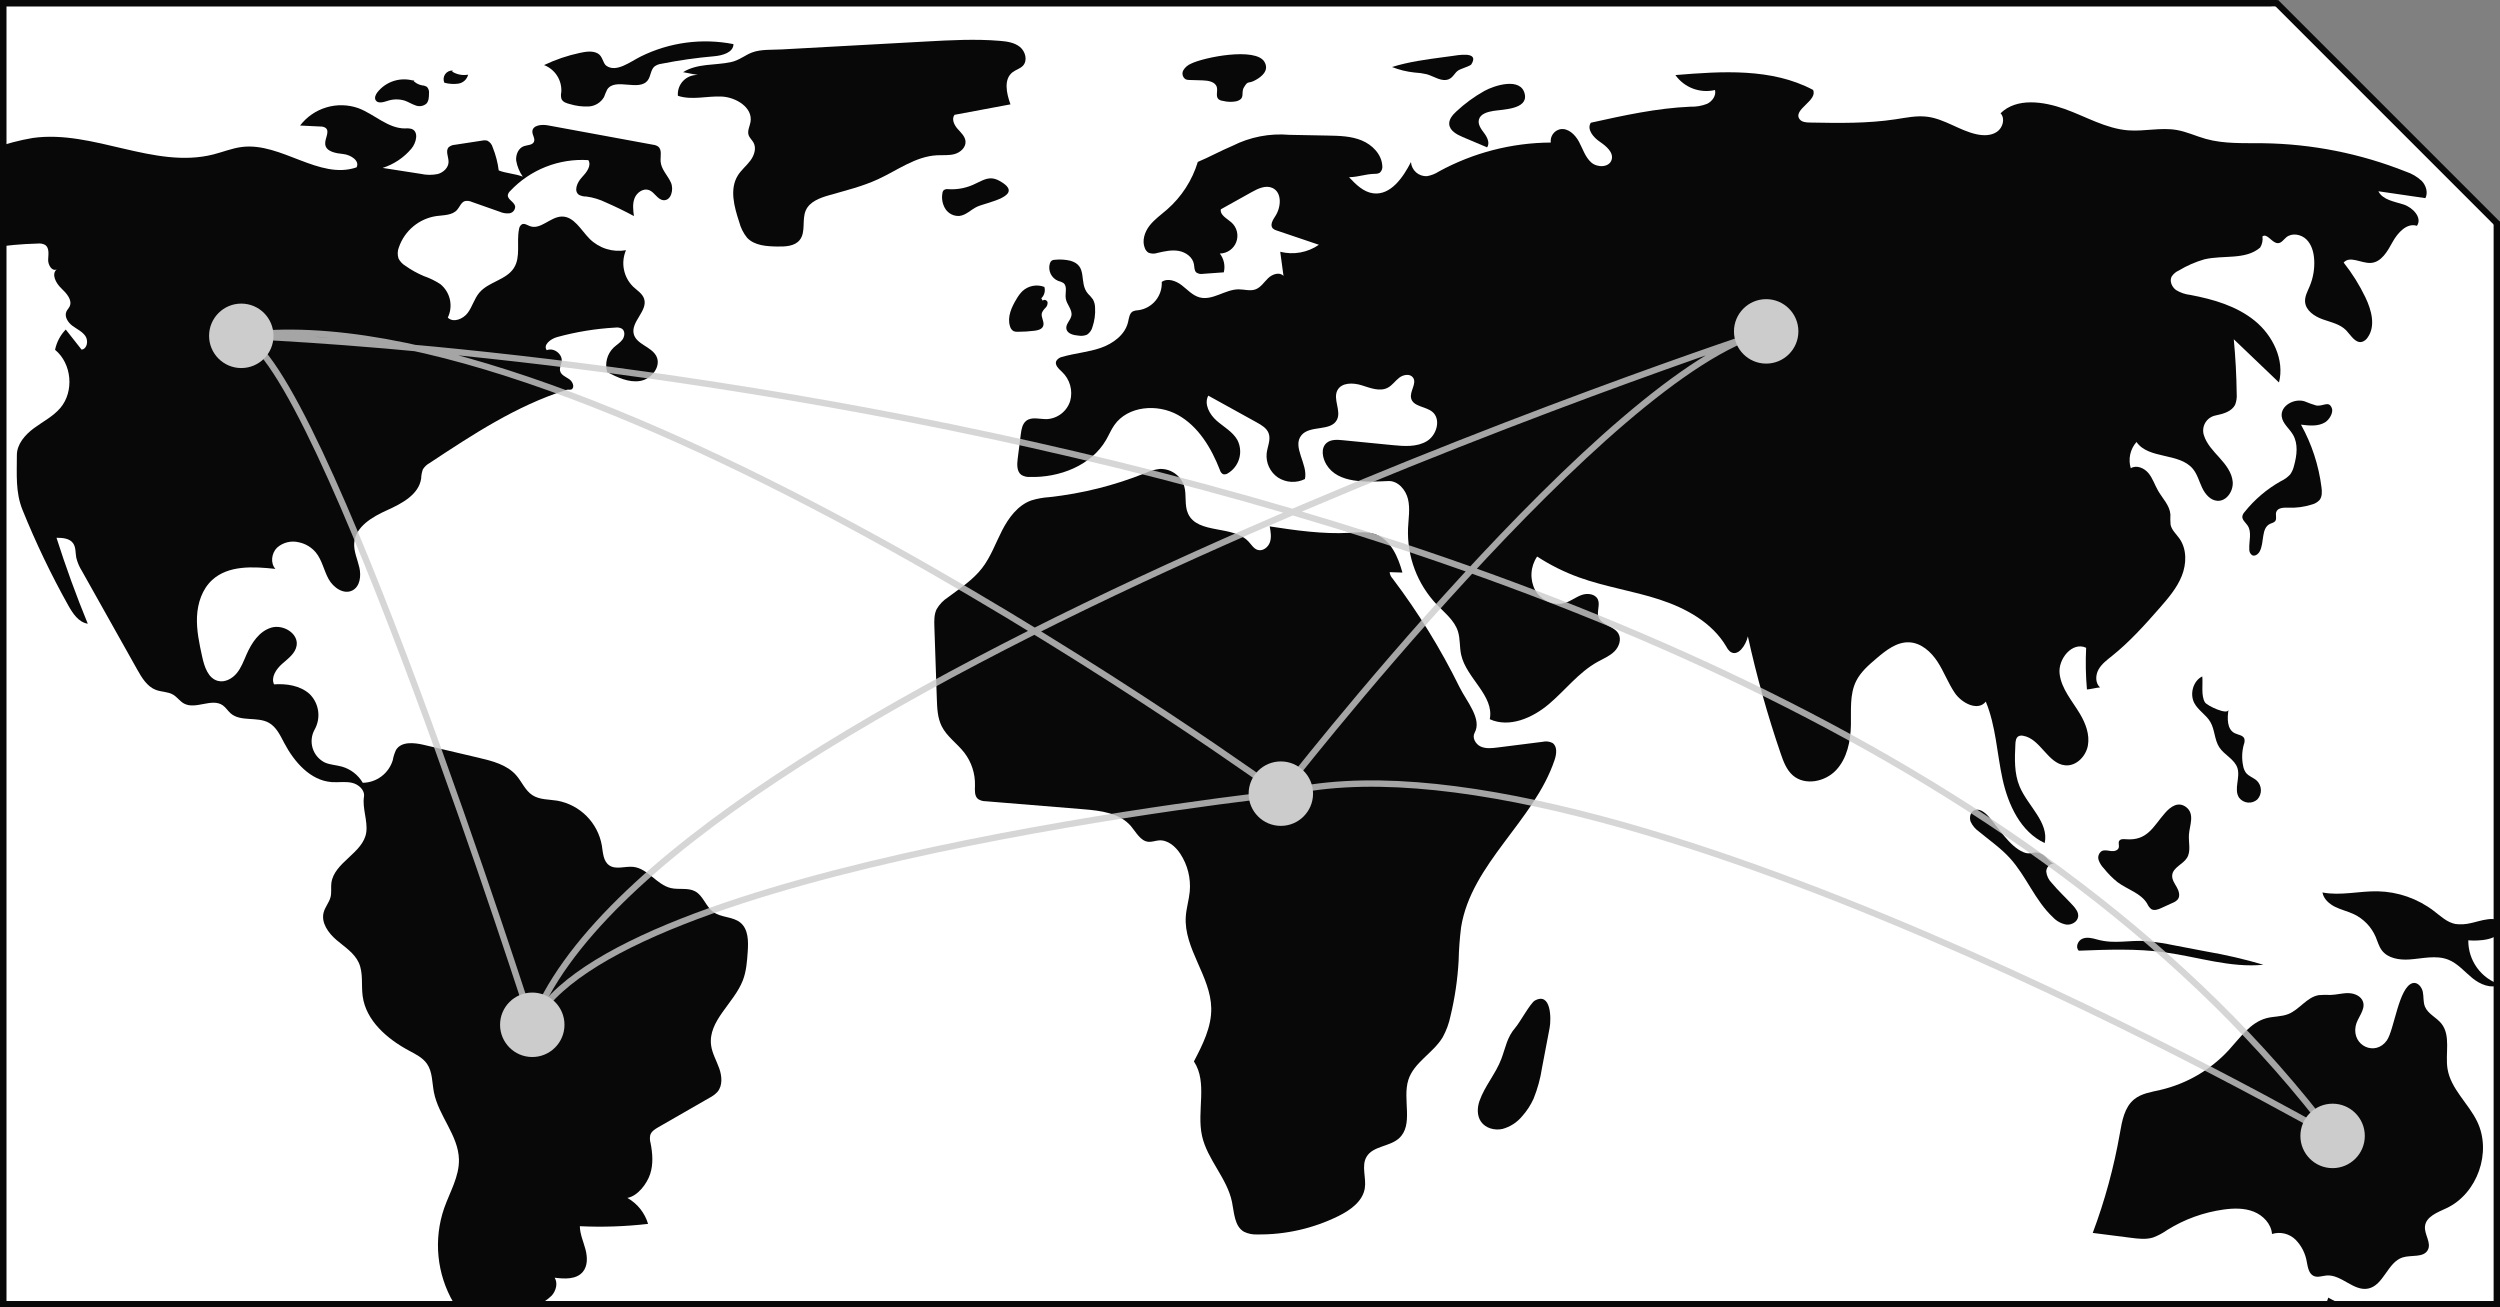 <svg width="784" height="410" viewBox="0 0 784 410" fill="none" xmlns="http://www.w3.org/2000/svg">
<rect x="0" y="0" width="784" height="410" fill="#808080" stroke="none"/>
<g clip-path="url(#clip0_375_753)">
<rect x="2" y="2" width="712" height="406" fill="white"/>
<rect x="709" y="71" width="74" height="337" fill="white"/>
<rect x="661" y="53.326" width="74" height="99.047" transform="rotate(-45 661 53.326)" fill="white"/>
<path d="M156.399 53.443C156.084 50.949 155.446 48.507 154.502 46.177C154.382 45.737 154.171 45.326 153.883 44.971C153.596 44.617 153.237 44.326 152.831 44.118C152.288 43.977 151.719 43.97 151.173 44.099L142.66 45.403C141.947 45.435 141.265 45.7 140.717 46.158C139.609 47.325 140.7 49.203 140.667 50.813C140.628 52.623 139.021 54.092 137.278 54.578C135.499 54.938 133.664 54.915 131.894 54.511L119.99 52.66C123.496 51.541 126.616 49.457 128.995 46.648C130.562 44.791 131.395 41.324 129.131 40.445C128.459 40.26 127.757 40.204 127.064 40.279C121.67 40.321 117.426 35.815 112.377 33.918C109.146 32.782 105.638 32.697 102.356 33.676C99.073 34.655 96.184 36.648 94.102 39.369L100.443 39.675C101.04 39.642 101.631 39.8 102.132 40.125C103.522 41.268 101.794 43.462 101.99 45.251C102.244 47.575 105.329 48.072 107.654 48.307C109.979 48.542 112.928 50.432 111.81 52.485C100.124 56.512 88.233 44.612 75.96 46.077C72.854 46.448 69.921 47.669 66.888 48.436C48.363 53.126 29.211 40.613 10.286 43.263C6.079 43.981 1.944 45.072 -2.07 46.524C-4.646 47.37 -7.332 48.284 -9.204 50.247C-11.075 52.209 -11.787 55.565 -10.014 57.617C-14.901 58.02 -19.82 57.552 -24.544 56.235C-23.267 56.946 -22.204 57.987 -21.468 59.25C-20.731 60.513 -20.348 61.951 -20.359 63.413C-27.989 64.658 -35.417 66.924 -42.443 70.151C-41.131 72.332 -39.6 74.374 -37.872 76.243L-47.531 82.452C-44.268 83.275 -42.581 87.727 -44.478 90.507C-41.095 89.001 -38.998 85.105 -35.379 84.315C-33.009 83.798 -30.597 84.768 -28.348 85.679C-26.099 86.591 -23.627 87.475 -21.299 86.79C-18.971 86.106 -17.254 83.086 -18.734 81.162C-8.783 78.257 1.5 76.65 11.862 76.379C12.661 76.279 13.472 76.433 14.179 76.819C15.528 77.755 15.173 79.778 15.1 81.419C15.028 83.06 16.306 85.216 17.772 84.477C16.047 85.973 17.521 88.79 19.176 90.363C20.831 91.937 22.825 94.108 21.812 96.154C21.547 96.688 21.099 97.116 20.845 97.655C20.094 99.246 21.286 101.101 22.692 102.157C24.098 103.214 25.82 103.952 26.797 105.415C27.774 106.878 27.331 109.439 25.584 109.644L20.619 103.337C18.923 105.097 17.761 107.301 17.266 109.696C22.53 114.001 23.322 122.766 18.915 127.946C16.663 130.594 13.46 132.202 10.664 134.267C7.869 136.332 5.282 139.273 5.289 142.75C5.301 148.756 4.811 154.336 7.06 159.905C11.209 170.173 15.998 180.17 21.4 189.837C22.818 192.376 24.651 195.158 27.525 195.595C23.893 186.749 20.624 177.765 17.717 168.644C19.61 168.651 21.799 168.801 22.908 170.336C23.827 171.607 23.63 173.335 23.916 174.877C24.279 176.372 24.884 177.796 25.709 179.094L43.051 210.004C44.489 212.566 46.138 215.317 48.886 216.355C50.643 217.018 52.675 216.893 54.292 217.848C55.559 218.597 56.413 219.926 57.705 220.631C61.358 222.625 66.439 218.801 69.853 221.182C70.829 221.862 71.45 222.944 72.35 223.723C75.503 226.455 80.676 224.628 84.316 226.666C86.662 227.979 87.878 230.606 89.129 232.987C92.263 238.95 97.335 244.793 104.052 245.268C106.162 245.417 108.317 245.016 110.38 245.486C112.443 245.956 114.473 247.757 114.142 249.847C113.574 253.431 115.344 257.355 114.869 260.952C114.003 267.504 104.714 270.383 103.916 276.944C103.742 278.381 104.015 279.864 103.673 281.27C103.254 282.993 101.961 284.396 101.501 286.109C100.63 289.355 102.954 292.586 105.508 294.77C108.061 296.953 111.107 298.837 112.503 301.894C113.979 305.125 113.254 308.893 113.734 312.413C114.781 320.097 121.415 325.794 128.242 329.467C130.322 330.586 132.555 331.67 133.902 333.611C135.659 336.145 135.484 339.486 136.071 342.513C137.508 349.929 143.747 356.039 143.924 363.59C144.05 368.957 141.068 373.826 139.286 378.89C137.617 383.742 137.012 388.898 137.515 394.005C138.017 399.112 139.615 404.05 142.199 408.483C143.531 410.735 145.125 412.857 146.067 415.298C147.75 419.653 147.204 424.603 148.755 429.007C150.805 434.829 156.439 439.638 155.9 445.787C158.458 451.102 164.106 453.713 169.786 455.295L179.966 458.13C181.915 458.673 183.951 459.22 185.936 458.827C187.921 458.434 189.815 456.785 189.764 454.761C184.772 453.635 179.62 452.437 175.505 449.394C171.39 446.35 168.571 440.93 170.133 436.054C170.856 433.793 172.397 431.183 170.932 429.314C170.094 428.245 168.561 427.965 167.615 426.989C166.14 425.467 166.647 422.91 167.707 421.074C168.768 419.239 170.3 417.598 170.728 415.522C170.944 414.36 170.8 413.16 170.315 412.083C169.83 411.006 169.027 410.102 168.014 409.495C169.902 408.782 171.618 407.68 173.053 406.26C174.378 404.746 174.99 402.412 173.947 400.691C177.043 401.084 180.697 401.276 182.729 398.907C184.351 397.015 184.24 394.187 183.599 391.778C182.957 389.369 181.874 387.03 181.84 384.537C188.98 384.876 196.136 384.633 203.237 383.811C202.21 380.351 199.877 377.427 196.732 375.659C199.947 375.115 202.877 371.263 203.893 368.162C204.909 365.061 204.65 361.683 204.022 358.48C203.781 357.656 203.748 356.784 203.926 355.944C204.288 354.789 205.422 354.085 206.471 353.482L222.434 344.309C223.386 343.832 224.25 343.194 224.986 342.424C226.659 340.458 226.411 337.491 225.555 335.056C224.698 332.621 223.327 330.331 222.997 327.771C222.01 320.114 230.202 314.621 232.967 307.413C234.052 304.585 234.273 301.51 234.483 298.488C234.708 295.241 234.725 291.471 232.234 289.379C229.846 287.374 226.115 287.821 223.616 285.956C221.325 284.246 220.535 280.925 218.032 279.543C215.759 278.289 212.91 279.087 210.382 278.497C205.931 277.458 203.13 272.326 198.585 271.85C196.02 271.582 193.118 272.837 191.016 271.342C189.164 270.025 189.089 267.379 188.737 265.133C188.119 261.643 186.447 258.426 183.946 255.915C181.445 253.405 178.235 251.721 174.749 251.092C172.104 250.668 169.226 250.829 166.977 249.375C164.699 247.903 163.654 245.146 161.865 243.107C158.981 239.822 154.44 238.654 150.185 237.653L132.879 233.583C129.807 232.86 125.847 232.477 124.199 235.169C123.711 236.195 123.365 237.282 123.172 238.401C122.554 240.425 121.311 242.201 119.621 243.474C117.931 244.746 115.882 245.45 113.767 245.484C112.316 243.009 109.967 241.189 107.208 240.406C105.453 239.917 103.575 239.862 101.901 239.143C100.99 238.697 100.179 238.071 99.517 237.301C98.856 236.532 98.359 235.635 98.056 234.667C97.754 233.698 97.652 232.678 97.757 231.668C97.861 230.659 98.171 229.682 98.667 228.796C99.664 227.019 100.05 224.962 99.763 222.944C99.477 220.926 98.534 219.058 97.081 217.629C94.138 214.985 89.881 214.346 85.935 214.611C84.901 212.355 86.629 209.809 88.491 208.169C90.354 206.529 92.615 204.917 93.02 202.469C93.658 198.617 88.746 195.691 85.017 196.84C81.287 197.988 78.907 201.613 77.334 205.186C76.431 207.235 75.663 209.394 74.239 211.123C72.815 212.851 70.522 214.089 68.352 213.534C65.281 212.749 64.095 209.098 63.416 206.001C62.504 201.845 61.587 197.631 61.778 193.38C61.969 189.13 63.401 184.765 66.534 181.887C71.639 177.198 79.47 177.658 86.359 178.406C84.732 176.571 85.134 173.479 86.875 171.752C87.795 170.934 88.9 170.354 90.094 170.06C91.288 169.767 92.536 169.769 93.729 170.067C95.805 170.499 97.675 171.618 99.038 173.243C100.996 175.631 101.553 178.856 103.033 181.567C104.513 184.278 107.84 186.59 110.564 185.136C112.916 183.879 113.289 180.616 112.704 178.013C112.119 175.41 110.875 172.879 111.087 170.219C111.492 165.145 116.749 162.09 121.389 160C126.028 157.91 131.341 155.1 132.076 150.062C132.101 149.076 132.287 148.101 132.626 147.174C133.141 146.356 133.856 145.683 134.703 145.22C148.244 136.266 162.009 127.204 177.485 122.312C178.29 122.057 178.385 122.34 179.205 122.141C180.354 121.477 179.593 119.64 178.492 118.899C177.391 118.159 175.919 117.592 175.64 116.295C175.434 115.341 175.996 114.404 176.142 113.44C176.5 111.07 173.666 108.881 171.466 109.829C170.222 108.181 172.682 106.267 174.671 105.719C180.644 104.075 186.775 103.073 192.96 102.73C193.674 102.617 194.405 102.741 195.041 103.084C196.08 103.804 195.947 105.456 195.211 106.484C194.475 107.511 193.33 108.156 192.412 109.026C191.41 110.003 190.695 111.237 190.345 112.593C189.996 113.948 190.025 115.374 190.43 116.714C193.659 118.358 197.17 120.05 200.746 119.471C204.322 118.892 207.496 114.871 205.815 111.66C204.25 108.67 199.548 107.996 198.739 104.719C197.793 100.882 203.221 97.47 201.998 93.712C201.463 92.066 199.823 91.097 198.565 89.909C197.079 88.451 196.069 86.579 195.666 84.537C195.263 82.494 195.487 80.378 196.308 78.465C194.259 78.826 192.153 78.69 190.167 78.068C188.181 77.446 186.374 76.357 184.896 74.892C182.166 72.136 179.988 67.787 176.112 67.911C172.555 68.024 169.491 72.176 166.165 70.909C165.346 70.598 164.484 69.963 163.691 70.335C163.431 70.504 163.213 70.73 163.053 70.995C162.893 71.261 162.796 71.559 162.768 71.868C161.923 75.911 163.377 80.518 161.174 84.012C158.777 87.814 153.234 88.341 150.328 91.77C148.751 93.631 148.14 96.139 146.69 98.101C145.24 100.063 142.163 101.311 140.423 99.601C141.278 97.842 141.512 95.845 141.085 93.936C140.659 92.027 139.598 90.32 138.077 89.092C136.461 88.038 134.72 87.19 132.894 86.57C130.853 85.705 128.912 84.623 127.104 83.341C126.198 82.794 125.462 82.006 124.978 81.065C124.595 79.887 124.647 78.61 125.123 77.467C126.006 74.936 127.562 72.694 129.624 70.984C131.687 69.273 134.177 68.159 136.826 67.761C139.143 67.446 141.839 67.557 143.372 65.791C144.183 64.856 144.609 63.444 145.786 63.064C146.54 62.913 147.321 63.009 148.015 63.339L156.662 66.384C157.627 66.82 158.689 66.996 159.742 66.894C160.265 66.823 160.741 66.558 161.076 66.15C161.411 65.743 161.58 65.224 161.548 64.698C161.272 63.261 159.062 62.572 159.263 61.123C159.376 60.653 159.628 60.229 159.987 59.906C163.107 56.582 166.923 53.991 171.162 52.316C175.401 50.641 179.957 49.925 184.505 50.218C185.596 52.011 183.87 54.135 182.434 55.666C180.998 57.197 179.844 59.932 181.581 61.111C182.292 61.474 183.084 61.653 183.883 61.63C186.012 61.918 188.08 62.546 190.011 63.489C192.998 64.79 195.929 66.214 198.802 67.76C198.548 65.864 198.306 63.867 199.024 62.095C199.742 60.323 201.783 58.933 203.566 59.623C205.283 60.288 206.165 62.564 207.995 62.773C210.436 63.051 211.399 59.442 210.38 57.205C209.36 54.968 207.341 53.096 207.172 50.643C207.059 48.988 207.688 46.936 206.367 45.934C205.897 45.633 205.363 45.446 204.808 45.387L171.823 39.314C169.865 38.953 167.035 39.23 166.948 41.221C166.899 42.332 167.891 43.431 167.452 44.453C166.983 45.543 165.442 45.444 164.32 45.829C162.579 46.428 161.706 48.496 161.873 50.331C162.179 52.153 162.884 53.886 163.939 55.404C161.793 54.506 158.545 54.341 156.399 53.443Z" fill="#080808"/>
<path d="M130.081 25.427C128.001 24.738 125.759 24.706 123.66 25.335C121.562 25.964 119.707 27.223 118.348 28.943C117.805 29.658 117.348 30.645 117.803 31.419C118.455 32.53 120.116 32.091 121.341 31.694C123.14 31.05 125.1 31.004 126.928 31.561C128.078 31.956 129.107 32.654 130.262 33.034C130.824 33.269 131.439 33.347 132.042 33.259C132.645 33.17 133.213 32.92 133.684 32.533C134.477 31.724 134.527 30.467 134.528 29.334C134.583 28.955 134.553 28.569 134.44 28.203C134.326 27.837 134.133 27.501 133.873 27.22C133.411 26.952 132.891 26.798 132.358 26.771C131.163 26.55 130.082 25.918 129.303 24.985" fill="#080808"/>
<path d="M141.974 22.114C141.509 22.089 141.045 22.184 140.626 22.39C140.208 22.596 139.85 22.906 139.586 23.291C139.322 23.675 139.162 24.121 139.12 24.586C139.079 25.05 139.157 25.518 139.348 25.943C140.778 26.333 142.271 26.431 143.739 26.23C144.471 26.116 145.154 25.788 145.7 25.287C146.246 24.786 146.632 24.134 146.808 23.414C145.08 23.729 143.296 23.388 141.805 22.458" fill="#080808"/>
<path d="M181.877 16.58C177.986 17.408 174.207 18.693 170.617 20.407C172.309 21.058 173.748 22.236 174.721 23.766C175.694 25.297 176.149 27.1 176.021 28.909C175.869 29.604 175.886 30.325 176.072 31.011C176.485 32.014 177.684 32.391 178.737 32.648C180.63 33.225 182.606 33.477 184.583 33.395C185.572 33.343 186.532 33.045 187.377 32.529C188.222 32.012 188.925 31.293 189.422 30.436C189.709 29.623 190.045 28.828 190.429 28.056C192.954 24.208 200.456 28.861 203.167 25.142C204.122 23.832 204.035 21.86 205.28 20.822C205.924 20.369 206.67 20.084 207.452 19.992C212.904 18.908 218.412 18.123 223.95 17.641C226.574 17.413 229.994 16.47 230.016 13.835C220.132 11.893 209.884 13.272 200.865 17.759C197.615 19.387 193.317 22.813 190.187 20.654C189.015 19.845 189.073 17.669 187.46 16.759C185.811 15.83 183.628 16.208 181.877 16.58Z" fill="#080808"/>
<path d="M214.201 22.628L218.841 23.52C217.987 23.483 217.134 23.627 216.341 23.945C215.547 24.263 214.83 24.747 214.238 25.363C213.646 25.98 213.192 26.717 212.907 27.523C212.622 28.329 212.512 29.187 212.584 30.039C216.929 31.492 221.666 30.078 226.242 30.271C230.819 30.465 236.144 33.736 235.363 38.252C235.127 39.617 234.338 40.982 234.748 42.306C235.036 43.233 235.853 43.892 236.315 44.746C237.277 46.527 236.508 48.779 235.293 50.398C234.079 52.016 232.446 53.308 231.38 55.028C228.729 59.306 230.235 64.837 231.815 69.617C232.271 71.423 233.115 73.108 234.286 74.556C236.627 77.045 240.44 77.262 243.856 77.311C246.341 77.348 249.189 77.225 250.761 75.298C252.813 72.782 251.378 68.857 252.729 65.904C253.957 63.222 257.083 62.072 259.916 61.256C265.105 59.761 270.394 58.49 275.3 56.232C281.393 53.429 287.086 49.059 293.782 48.699C295.661 48.597 297.586 48.819 299.395 48.304C301.205 47.789 302.924 46.224 302.787 44.346C302.67 42.742 301.313 41.565 300.254 40.355C299.194 39.146 298.362 37.287 299.336 36.007L316.887 32.727C315.643 29.335 314.674 24.867 317.532 22.659C318.564 21.862 319.945 21.544 320.823 20.581C322.32 18.939 321.567 16.111 319.84 14.715C318.112 13.319 315.775 12.995 313.562 12.811C305.866 12.171 298.126 12.594 290.415 13.017C275.342 13.844 260.27 14.67 245.197 15.497C242.162 15.663 238.659 15.409 235.876 16.445C233.52 17.322 231.845 18.931 229.151 19.497C224.176 20.541 218.702 19.834 214.201 22.628Z" fill="#080808"/>
<path d="M297.319 59.32C296.846 59.245 296.363 59.355 295.969 59.627C295.708 59.914 295.553 60.282 295.529 60.669C295.23 62.378 295.586 64.137 296.528 65.594C297.008 66.308 297.67 66.882 298.446 67.254C299.222 67.626 300.083 67.784 300.94 67.71C303.029 67.444 304.569 65.66 306.49 64.79C309.45 63.45 322.021 61.361 313.325 56.661C310.328 55.041 308.391 56.471 306.029 57.538C303.342 58.913 300.331 59.53 297.319 59.32V59.32Z" fill="#080808"/>
<path d="M373.485 19.975C372.469 20.39 371.62 21.13 371.069 22.079C370.815 22.561 370.756 23.122 370.904 23.646C371.052 24.17 371.396 24.617 371.865 24.895C372.244 25.033 372.646 25.096 373.049 25.083L377.178 25.206C378.932 25.259 381.123 25.633 381.594 27.324C381.944 28.58 381.161 30.193 382.106 31.091C382.512 31.405 382.999 31.595 383.51 31.639C384.87 31.988 386.291 32.034 387.67 31.773C390.675 30.967 389.096 29.132 390.042 27.499C391.49 25 391.239 26.512 393.79 25.08C395.674 24.022 398.108 22.103 396.536 19.407C393.802 14.719 377.519 17.961 373.485 19.975Z" fill="#080808"/>
<path d="M454.975 17.617L452.578 17.938C447.171 18.659 441.734 19.388 436.527 21.012C438.781 21.904 441.146 22.484 443.557 22.738C444.883 22.803 446.201 22.991 447.494 23.298C449.794 23.983 452.111 25.752 454.333 24.846C455.711 24.284 456.16 22.849 457.302 22.088C458.09 21.563 461.078 20.713 461.412 20.183C464.114 15.897 457.051 17.34 454.975 17.617Z" fill="#080808"/>
<path d="M465.501 28.52C462.299 30.311 459.328 32.489 456.654 35.002C455.527 36.062 454.377 37.38 454.479 38.923C454.615 40.974 456.799 42.164 458.691 42.966L466.355 46.213C467.285 44.901 466.434 43.092 465.473 41.803C464.512 40.514 463.37 39.024 463.795 37.473C464.279 35.704 466.435 35.101 468.244 34.796C471.19 34.299 479.137 34.339 478.182 29.589C477.057 23.991 468.458 26.866 465.501 28.52Z" fill="#080808"/>
<path d="M463.96 345.283C463.231 347.396 463.161 349.886 464.423 351.731C465.84 353.802 468.674 354.574 471.126 354.049C473.568 353.399 475.744 351.998 477.349 350.045C478.816 348.409 480.024 346.557 480.928 344.553C482.191 341.431 483.081 338.171 483.581 334.841L485.961 322.34C486.493 319.546 486.472 310.981 481.34 313.771C479.938 314.534 476.692 320.553 475.222 322.26C472.574 325.336 472.224 328.321 470.83 332.048C469.084 336.717 465.574 340.607 463.96 345.283Z" fill="#080808"/>
<path d="M735.025 409.252C733.345 408.597 731.716 407.821 730.148 406.93C728.576 411.253 727.74 415.81 727.676 420.411L739.167 413.905C740.896 412.926 742.855 411.566 742.818 409.579C742.833 409.334 742.782 409.089 742.671 408.87C742.559 408.651 742.39 408.466 742.182 408.335C741.927 408.232 741.649 408.2 741.377 408.24C739.673 408.382 738.119 409.221 736.512 409.805C734.904 410.388 733.025 410.696 731.55 409.831" fill="#080808"/>
<path d="M795.641 413.115C794.38 413.459 793.148 413.901 791.956 414.438C789.319 415.781 787.525 418.331 785.152 420.099C782.881 421.791 780.148 422.72 777.464 423.623C776.675 424.321 777.038 425.727 777.895 426.341C778.816 426.865 779.872 427.103 780.929 427.023C783.717 427.085 786.655 427.112 789.097 425.764C790.473 424.871 791.76 423.849 792.942 422.711C795.797 420.327 799.226 418.755 802.62 417.235C803.855 416.768 804.997 416.085 805.993 415.217C808.126 413.115 808.276 409.871 805.2 409.156C802.715 408.577 798.007 412.349 795.641 413.115Z" fill="#080808"/>
<path d="M774.821 289.492C773.265 289.87 771.654 289.965 770.065 289.772C767.425 289.287 765.37 287.296 763.239 285.663C758.172 281.804 752.013 279.65 745.646 279.513C739.854 279.404 734.009 280.974 728.32 279.879C728.692 281.947 730.461 283.498 732.348 284.42C734.235 285.342 736.318 285.806 738.215 286.709C741.251 288.17 743.66 290.677 744.999 293.771C745.61 295.198 745.994 296.75 746.919 297.996C748.81 300.541 752.395 301.1 755.558 300.892C759.682 300.621 763.989 299.434 767.826 300.971C770.761 302.147 772.862 304.718 775.313 306.717C777.764 308.715 781.216 310.199 784.03 308.756C781.107 307.81 778.563 305.953 776.769 303.457C774.975 300.961 774.026 297.957 774.059 294.883C776.819 295.137 784.769 295.038 784.341 290.346C783.978 286.369 777.191 289.063 774.821 289.492Z" fill="#080808"/>
<path d="M738.716 321.848C739.206 319.158 741.887 316.784 741.052 314.181C740.474 312.381 738.388 311.492 736.499 311.448C734.61 311.403 732.755 311.966 730.866 312.019C729.637 311.954 728.404 311.971 727.177 312.072C723.428 312.688 721.117 316.62 717.584 318.018C715.435 318.868 713.022 318.706 710.787 319.293C705.715 320.627 702.506 325.423 698.961 329.289C693.232 335.508 685.769 339.863 677.538 341.79C674.654 342.458 671.554 342.885 669.261 344.759C666.226 347.241 665.479 351.495 664.803 355.359C662.937 366.029 660.086 376.502 656.285 386.645L668.329 388.183C670.619 388.476 672.991 388.762 675.198 388.084C676.801 387.479 678.319 386.669 679.715 385.676C685.079 382.344 691.083 380.176 697.337 379.312C700.491 378.878 703.797 378.799 706.757 379.972C709.717 381.145 712.256 383.805 712.504 386.98C713.784 386.582 715.148 386.539 716.45 386.856C717.753 387.173 718.944 387.838 719.899 388.78C721.784 390.702 723.019 393.169 723.429 395.831C723.746 397.48 724.064 399.455 725.593 400.147C726.84 400.711 728.271 400.104 729.635 399.994C734.266 399.624 738.108 405.026 742.659 404.095C747.54 403.098 748.739 395.784 753.5 394.319C756.235 393.477 760.071 394.5 761.381 391.955C762.535 389.712 760.232 387.123 760.47 384.611C760.762 381.517 764.409 380.204 767.22 378.885C776.912 374.334 781.511 361.283 776.815 351.657C774.032 345.953 768.557 341.464 767.546 335.198C766.768 330.378 768.667 324.757 765.595 320.962C764.033 319.032 761.387 317.966 760.457 315.663C759.872 314.213 760.107 312.569 759.792 311.037C759.477 309.506 758.142 307.904 756.63 308.301C752.242 309.453 750.842 323.014 748.493 326.309C744.922 331.318 737.592 328.019 738.716 321.848Z" fill="#080808"/>
<path d="M657.616 294.615C656.116 294.195 654.479 293.78 653.042 294.382C651.606 294.983 650.767 297.093 651.92 298.14C660.94 297.789 670.016 297.44 678.96 298.665C689.265 300.078 699.463 303.576 709.813 302.546C703.901 300.801 697.891 299.406 691.815 298.368L681.683 296.431C678.964 295.861 676.218 295.437 673.455 295.159C667.674 294.681 663.299 296.21 657.616 294.615Z" fill="#080808"/>
<path d="M666.648 263.181C665.899 263.119 664.971 263.065 664.584 263.709C664.214 264.325 664.637 265.138 664.438 265.828C664.166 266.771 662.932 267.012 661.96 266.884C660.987 266.755 659.936 266.448 659.074 266.917C658.637 267.216 658.309 267.648 658.138 268.149C657.968 268.65 657.964 269.193 658.128 269.697C658.481 270.696 659.05 271.605 659.796 272.357C661.07 273.963 662.522 275.42 664.124 276.7C667.224 278.99 671.424 280.093 673.377 283.417C673.653 284.061 674.076 284.631 674.613 285.081C675.55 285.675 676.773 285.223 677.782 284.762L681.32 283.144C681.957 282.915 682.526 282.528 682.974 282.019C683.782 280.922 683.286 279.362 682.607 278.179C681.929 276.997 681.06 275.774 681.206 274.419C681.466 272.002 684.571 271.078 685.848 269.01C687.135 266.926 686.297 264.241 686.445 261.796C686.619 258.936 688.415 255.216 685.525 253.079C683.069 251.263 680.722 252.941 678.959 254.946C675.241 259.174 673.483 263.752 666.648 263.181Z" fill="#080808"/>
<path d="M688.122 220.451C689.33 222.765 691.848 224.146 693.165 226.4C694.592 228.842 694.43 231.998 695.978 234.365C697.567 236.794 700.765 238.084 701.656 240.847C702.629 243.863 700.422 247.529 702.181 250.164C702.51 250.595 702.924 250.953 703.397 251.215C703.871 251.478 704.394 251.639 704.933 251.688C705.472 251.738 706.015 251.675 706.529 251.503C707.042 251.332 707.514 251.055 707.916 250.691C708.657 249.883 709.054 248.817 709.022 247.72C708.99 246.623 708.53 245.583 707.742 244.82C706.7 243.869 705.204 243.459 704.334 242.349C703.881 241.708 703.58 240.973 703.452 240.198C702.978 237.965 703.054 235.65 703.673 233.452C703.906 232.895 703.965 232.28 703.843 231.688C703.451 230.549 701.91 230.468 700.828 229.94C698.371 228.74 698.431 225.27 698.86 222.569C698.574 224.367 692.171 221.308 691.5 220.29C690.168 218.266 690.893 214.362 690.63 212.125C687.754 213.511 686.645 217.622 688.122 220.451Z" fill="#080808"/>
<path d="M623.614 256.054C622.432 254.73 620.652 253.345 619.068 254.143C617.859 254.752 617.526 256.426 618 257.694C618.577 258.927 619.466 259.987 620.578 260.77C623.88 263.495 627.436 265.954 630.317 269.121C635.472 274.789 638.203 282.438 643.809 287.66C644.936 288.87 646.428 289.678 648.058 289.96C649.691 290.112 651.525 289.066 651.713 287.436C651.868 286.092 650.932 284.89 650.017 283.895C647.839 281.525 645.455 279.343 643.399 276.866C642.449 275.915 641.853 274.668 641.707 273.331C641.697 271.998 642.912 270.602 644.204 270.932C642.633 270.531 641.468 267.913 639.163 267.421C637.237 267.01 636.771 268.203 634.479 267.219C630.106 265.343 626.676 259.483 623.614 256.054Z" fill="#080808"/>
<path d="M726.35 127.157C725.096 126.784 723.863 126.344 722.656 125.837C719.41 124.862 715.114 127.25 715.547 130.613C715.835 132.848 717.913 134.355 719.061 136.293C720.764 139.168 720.31 142.814 719.415 146.033C719.196 147.03 718.778 147.973 718.187 148.805C717.361 149.683 716.373 150.394 715.278 150.898C710.894 153.358 707.028 156.645 703.893 160.576C703.552 160.939 703.315 161.387 703.206 161.873C703.051 163.008 704.192 163.835 704.837 164.783C706.27 166.887 705.234 169.718 705.376 172.26C705.354 172.619 705.424 172.978 705.58 173.303C705.736 173.628 705.972 173.907 706.266 174.115C707.13 174.554 708.153 173.808 708.621 172.96C710.174 170.144 709.004 165.624 711.918 164.266C712.47 164.009 713.138 163.901 713.506 163.417C714.089 162.648 713.526 161.51 713.822 160.591C714.266 159.212 716.151 159.15 717.598 159.211C720.091 159.315 722.582 158.984 724.961 158.23C725.894 158.008 726.741 157.517 727.398 156.818C728.269 155.731 728.192 154.184 728.018 152.801C727.146 145.906 724.964 139.242 721.588 133.169C724.147 133.496 726.932 133.779 729.141 132.444C730.378 131.697 731.862 129.462 731.248 127.94C730.278 125.534 728.525 127.56 726.35 127.157Z" fill="#080808"/>
<path d="M398.18 165.077C398.486 166.721 398.787 168.452 398.249 170.035C397.71 171.618 396.016 172.94 394.417 172.455C393.176 172.079 392.459 170.83 391.577 169.878C386.675 164.583 375.616 167.649 372.588 161.098C371.352 158.425 372.192 155.222 371.349 152.4C370.817 150.769 369.759 149.361 368.341 148.397C366.922 147.433 365.224 146.967 363.513 147.073C361.952 147.299 360.432 147.753 359.003 148.42C349.429 152.257 339.378 154.772 329.126 155.897C327.178 156.016 325.251 156.367 323.386 156.942C319.176 158.469 316.3 162.374 314.253 166.358C312.206 170.343 310.695 174.656 307.951 178.196C305.067 181.917 301.025 184.522 297.255 187.34C295.803 188.276 294.594 189.545 293.727 191.04C292.91 192.719 292.956 194.671 293.019 196.538L293.79 219.205C293.889 222.121 294.013 225.14 295.318 227.749C296.946 231.008 300.163 233.141 302.395 236.02C304.673 238.977 305.86 242.632 305.754 246.364C305.707 247.865 305.558 249.64 306.726 250.582C307.436 251.043 308.268 251.282 309.114 251.269L339.76 253.779C345.15 254.22 351.124 254.946 354.644 259.055C356.305 260.995 357.639 263.784 360.184 263.992C361.275 264.081 362.337 263.633 363.428 263.546C366.182 263.328 368.601 265.42 370.128 267.723C372.439 271.234 373.488 275.427 373.103 279.613C372.852 282.24 372.038 284.795 371.863 287.429C371.195 297.45 379.685 306.157 379.85 316.199C379.947 322.106 377.144 327.625 374.412 332.862C378.822 339.546 375.211 348.447 376.966 356.261C378.632 363.675 384.81 369.479 386.349 376.92C387.054 380.326 387.095 384.518 390.097 386.273C391.414 386.915 392.875 387.208 394.338 387.122C403.162 387.227 411.886 385.24 419.796 381.323C423.508 379.48 427.355 376.729 428.003 372.633C428.526 369.331 426.852 365.636 428.556 362.76C430.564 359.369 435.707 359.638 438.661 357.031C443.454 352.802 439.717 344.737 441.658 338.645C443.404 333.17 449.412 330.261 452.39 325.347C453.562 323.234 454.403 320.953 454.884 318.584C456.248 312.923 457.098 307.15 457.422 301.336C457.501 297.803 457.761 294.277 458.201 290.771C461.412 270.811 481.134 257.446 487.537 238.271C488.149 236.439 488.436 234 486.808 232.964C485.842 232.503 484.747 232.388 483.707 232.639L469.58 234.421C467.826 234.643 465.966 234.85 464.354 234.12C462.743 233.391 461.588 231.351 462.443 229.802C464.842 225.454 459.907 219.959 457.714 215.502C451.809 203.503 444.777 192.092 436.713 181.425C436.196 180.876 435.873 180.174 435.792 179.424L439.801 179.558C438.448 174.699 436.214 169.382 431.496 167.604C428.837 166.603 425.893 166.949 423.057 167.104C414.932 167.548 406.221 166.321 398.18 165.077Z" fill="#080808"/>
<path d="M423.063 55.577C425.189 57.836 427.572 60.231 430.648 60.625C436.081 61.321 439.988 55.699 442.475 50.816C442.567 52.061 443.141 53.221 444.074 54.049C445.008 54.877 446.228 55.308 447.474 55.25C448.815 55.024 450.095 54.523 451.234 53.779C461.999 47.893 474.057 44.774 486.324 44.703C486.206 43.773 486.437 42.833 486.971 42.063C487.506 41.293 488.306 40.749 489.218 40.535C491.712 40.04 493.959 42.198 495.162 44.439C496.366 46.68 497.116 49.278 499.027 50.956C500.939 52.633 504.64 52.56 505.395 50.131C506.12 47.798 503.692 45.809 501.674 44.434C499.657 43.059 497.53 40.514 498.889 38.485C509.196 36.202 519.567 33.911 530.115 33.457C531.91 33.519 533.7 33.211 535.371 32.551C536.979 31.761 538.258 29.968 537.825 28.229C535.524 28.77 533.113 28.613 530.901 27.779C528.688 26.944 526.775 25.468 525.404 23.541C540.039 22.333 555.605 21.303 568.575 28.193C570.131 31.536 562.199 34.317 564.321 37.333C564.998 38.294 566.354 38.407 567.53 38.429C576.543 38.596 585.608 38.76 594.519 37.399C597.775 36.901 601.065 36.199 604.334 36.602C609.78 37.274 614.438 40.91 619.795 42.095C621.976 42.578 624.421 42.594 626.259 41.325C628.097 40.056 628.888 37.167 627.381 35.517C632.426 30.57 640.798 31.796 647.453 34.164C654.107 36.533 660.412 40.352 667.455 40.88C672.506 41.258 677.627 39.899 682.618 40.763C685.754 41.306 688.673 42.702 691.738 43.559C697.536 45.182 703.668 44.839 709.688 44.917C725.046 45.124 740.236 48.144 754.507 53.828C756.363 54.433 758.064 55.438 759.489 56.773C760.817 58.196 761.494 60.407 760.602 62.136L745.856 59.981C747.245 62.717 750.839 63.184 753.758 64.128C756.677 65.072 759.704 68.297 757.95 70.815C754.787 69.808 751.921 72.971 750.323 75.882C748.726 78.793 746.779 82.28 743.464 82.457C740.496 82.616 736.906 80.087 734.972 82.345C737.645 85.719 739.933 89.38 741.796 93.26C743.707 97.244 745.068 102.264 742.485 105.849C742.079 106.489 741.462 106.967 740.742 107.202C738.632 107.736 737.261 105.154 735.748 103.588C733.841 101.616 730.958 101.057 728.376 100.132C725.794 99.207 723.074 97.388 722.872 94.651C722.746 92.948 723.645 91.366 724.307 89.792C725.419 87.14 725.905 84.267 725.728 81.396C725.583 79.086 724.936 76.683 723.278 75.07C721.62 73.456 718.758 72.944 716.978 74.422C716.148 75.112 715.482 76.215 714.404 76.256C712.498 76.329 711.035 73.005 709.502 74.14C709.682 75.349 709.432 76.582 708.795 77.625C704.22 81.606 697.192 79.922 691.294 81.328C688.49 82.131 685.805 83.305 683.31 84.817C682.377 85.216 681.582 85.883 681.028 86.734C680.291 88.165 681.103 89.999 682.401 90.95C683.777 91.795 685.323 92.323 686.928 92.496C694.118 93.859 701.413 95.968 707.09 100.589C712.766 105.21 716.489 112.848 714.693 119.946L700.513 106.39C701.052 112.082 701.358 117.789 701.43 123.512C701.522 124.63 701.369 125.754 700.981 126.806C699.97 129.04 697.23 129.791 694.83 130.285C694.162 130.412 693.529 130.678 692.971 131.068C692.414 131.457 691.945 131.96 691.596 132.543C691.246 133.126 691.024 133.777 690.944 134.452C690.864 135.128 690.928 135.812 691.131 136.461C691.984 139.243 694.11 141.412 696.058 143.573C698.005 145.734 699.922 148.19 700.177 151.089C700.431 153.987 698.246 157.254 695.345 157.053C693.145 156.9 691.514 154.93 690.576 152.934C689.638 150.938 689.079 148.714 687.67 147.018C683.404 141.884 673.822 144.084 670 138.611C669.026 139.717 668.35 141.053 668.037 142.493C667.724 143.934 667.785 145.43 668.212 146.841C669.99 145.727 672.424 146.762 673.76 148.38C675.096 149.998 675.726 152.073 676.775 153.89C678.191 156.342 680.444 158.517 680.641 161.342C680.589 162.41 680.607 163.481 680.695 164.546C681.046 166.258 682.492 167.487 683.495 168.918C685.828 172.248 685.713 176.821 684.209 180.599C682.705 184.376 680.004 187.533 677.328 190.593C672.654 195.938 667.885 201.252 662.345 205.691C660.764 206.957 659.076 208.203 658.092 209.974C657.107 211.744 657.057 214.23 658.57 215.577C657.487 215.631 655.545 216.164 654.463 216.218C654.082 211.873 653.999 207.506 654.215 203.149C649.942 201.096 645.342 206.594 645.893 211.304C646.445 216.014 649.85 219.793 652.274 223.868C654.046 226.848 655.364 230.323 654.772 233.74C654.18 237.157 651.132 240.309 647.679 240.008C642.187 239.528 639.889 231.639 634.451 230.737C633.971 230.624 633.468 230.674 633.019 230.879C632.212 231.322 632.072 232.403 632.026 233.323C631.804 237.84 631.611 242.537 633.374 246.701C635.952 252.793 642.612 257.91 641.215 264.377C633.689 260.877 629.775 252.432 627.999 244.32C626.222 236.208 625.926 227.693 622.741 220.024C620.323 223.126 615.24 220.562 613.03 217.308C610.935 214.224 609.646 210.656 607.613 207.53C605.581 204.403 602.467 201.604 598.744 201.432C594.84 201.252 591.455 203.932 588.477 206.465C586.029 208.548 583.516 210.712 582.085 213.591C580.002 217.78 580.547 222.718 580.446 227.396C580.338 232.453 579.267 237.788 575.822 241.49C572.377 245.192 566.019 246.481 562.22 243.145C560.236 241.403 559.276 238.801 558.42 236.303C554.297 224.261 550.863 211.994 548.134 199.561C547.496 202.399 545.005 206.056 542.626 204.385C542.093 203.935 541.66 203.378 541.357 202.749C536.92 195.223 528.701 190.71 520.398 188.003C512.094 185.296 503.358 184.034 495.147 181.059C490.545 179.392 486.15 177.201 482.047 174.531C481.002 176.068 480.391 177.86 480.28 179.716C480.169 181.572 480.562 183.424 481.418 185.075C483.239 188.302 487.361 190.169 490.89 189.041C492.713 188.458 494.253 187.192 496.062 186.566C497.871 185.941 500.299 186.248 501.09 187.992C501.848 189.661 500.703 191.681 501.271 193.423C502.136 196.078 506.137 196.283 507.536 198.698C508.577 200.496 507.721 202.882 506.234 204.333C504.748 205.783 502.764 206.578 500.95 207.588C495.062 210.864 490.876 216.455 485.73 220.806C480.585 225.157 473.325 228.333 467.193 225.542C468.655 218.137 459.838 212.7 458.216 205.328C457.682 202.901 457.959 200.324 457.197 197.959C456.093 194.535 453.057 192.181 450.567 189.587C447.546 186.406 445.193 182.652 443.646 178.546C442.099 174.44 441.39 170.066 441.56 165.681C441.694 162.634 442.254 159.538 441.56 156.568C440.866 153.599 438.409 150.724 435.364 150.859C428.409 151.166 419.647 151.684 415.998 145.752C414.695 143.634 414.129 140.533 416.011 138.911C417.34 137.767 419.3 137.875 421.045 138.047L436.716 139.589C440.381 139.95 444.343 140.247 447.488 138.33C450.633 136.413 451.996 131.324 449.084 129.069C446.956 127.421 443.143 127.51 442.525 124.89C442.01 122.707 444.424 120.231 443.12 118.407C442.185 117.1 440.083 117.463 438.809 118.443C437.536 119.423 436.612 120.857 435.186 121.599C432.686 122.901 429.698 121.662 427.007 120.82C424.317 119.978 420.711 119.906 419.406 122.406C417.946 125.202 420.7 128.866 419.252 131.668C417.337 135.372 410.852 133.263 408.163 136.449C405.077 140.106 410.263 145.557 409.222 150.228C407.894 150.887 406.417 151.189 404.937 151.106C403.456 151.022 402.023 150.557 400.776 149.753C399.55 148.919 398.573 147.768 397.949 146.422C397.325 145.076 397.077 143.587 397.231 142.111C397.489 140.01 398.584 137.865 397.85 135.879C397.257 134.274 395.646 133.318 394.149 132.49L378.92 124.071C377.506 126.695 379.294 129.948 381.529 131.919C383.765 133.89 386.565 135.375 388.033 137.969C388.962 139.766 389.17 141.85 388.615 143.796C388.06 145.742 386.784 147.402 385.047 148.438C384.829 148.588 384.582 148.689 384.321 148.735C384.06 148.78 383.793 148.769 383.537 148.701C383.294 148.558 383.083 148.368 382.914 148.142C382.746 147.916 382.625 147.658 382.558 147.384C379.872 140.504 375.837 133.721 369.388 130.127C362.938 126.533 353.671 127.272 349.441 133.326C348.437 134.764 347.763 136.403 346.888 137.924C342.238 146.001 332.271 149.826 322.958 149.576C322.047 149.626 321.141 149.413 320.348 148.962C318.843 147.922 318.911 145.715 319.141 143.9L320.119 136.195C320.315 134.648 320.599 132.938 321.823 131.972C323.548 130.61 326.037 131.47 328.234 131.438C329.899 131.36 331.499 130.772 332.818 129.753C334.137 128.735 335.111 127.335 335.608 125.743C336.052 124.137 336.049 122.439 335.6 120.833C335.151 119.228 334.273 117.776 333.059 116.633C332.052 115.687 330.701 114.498 331.233 113.222C331.445 112.869 331.732 112.567 332.073 112.337C332.415 112.107 332.802 111.955 333.209 111.891C337.155 110.744 341.325 110.444 345.206 109.091C349.086 107.738 352.85 104.97 353.769 100.962C354.05 99.734 354.179 98.246 355.281 97.637C355.834 97.403 356.428 97.282 357.029 97.28C359.133 96.981 361.048 95.904 362.399 94.262C363.749 92.62 364.436 90.532 364.324 88.409C366.184 87.109 368.79 88.065 370.589 89.448C372.388 90.831 373.976 92.658 376.166 93.254C380.245 94.365 384.188 90.751 388.416 90.734C390.194 90.727 392.035 91.356 393.708 90.753C395.404 90.141 396.416 88.453 397.718 87.205C399.019 85.957 401.303 85.196 402.505 86.54L401.481 78.956C403.542 79.476 405.691 79.55 407.783 79.172C409.874 78.793 411.861 77.972 413.609 76.762L400.383 72.29C399.922 72.175 399.497 71.948 399.146 71.629C398.185 70.593 399.14 68.978 399.922 67.8C401.792 64.983 402.106 60.342 399.03 58.94C396.93 57.982 394.52 59.131 392.505 60.256L382.851 65.641C382.545 67.477 384.789 68.518 386.179 69.755C387.02 70.503 387.616 71.488 387.887 72.581C388.158 73.674 388.093 74.824 387.7 75.879C387.306 76.934 386.603 77.845 385.682 78.493C384.761 79.141 383.666 79.495 382.541 79.509C383.176 80.336 383.618 81.295 383.833 82.316C384.048 83.337 384.031 84.393 383.782 85.406L377.287 85.874C376.558 86.021 375.801 85.873 375.18 85.462C374.486 84.845 374.58 83.763 374.419 82.848C374.03 80.638 371.868 79.089 369.661 78.692C367.454 78.295 365.196 78.804 363.01 79.307C362.082 79.641 361.063 79.617 360.151 79.241C359.629 78.901 359.232 78.399 359.02 77.812C358.062 75.488 358.958 72.756 360.497 70.768C362.036 68.78 364.142 67.327 366.034 65.672C370.559 61.7 373.883 56.541 375.631 50.779C379.207 49.28 382.909 47.243 386.484 45.744C391.997 42.952 398.179 41.753 404.335 42.284L416.444 42.515C420.029 42.584 423.711 42.671 427.026 44.039C430.341 45.406 433.254 48.364 433.483 51.944C433.552 52.35 433.517 52.766 433.381 53.154C433.245 53.542 433.013 53.889 432.707 54.163C432.238 54.419 431.708 54.538 431.176 54.508C427.832 54.626 426.407 55.46 423.063 55.577Z" fill="#080808"/>
<path d="M326.546 93.547C327.019 93.099 327.36 92.529 327.53 91.9C327.701 91.271 327.695 90.608 327.513 89.982C326.361 89.537 325.109 89.423 323.897 89.652C322.684 89.881 321.56 90.445 320.65 91.278C319.932 92.004 319.314 92.822 318.811 93.71C317.22 96.308 315.812 99.41 316.735 102.314C316.81 102.63 316.947 102.929 317.139 103.192C317.331 103.454 317.574 103.676 317.853 103.844C318.266 104.01 318.711 104.08 319.156 104.048C320.909 104.046 322.66 103.938 324.4 103.725C325.468 103.594 326.709 103.292 327.122 102.298C327.665 100.99 326.351 99.51 326.734 98.148C326.986 97.538 327.368 96.991 327.853 96.544C328.094 96.319 328.279 96.041 328.393 95.733C328.508 95.424 328.549 95.092 328.513 94.765C328.358 94.125 327.38 93.763 327.027 94.318" fill="#080808"/>
<path d="M335.635 81.757C334.078 81.399 332.472 81.299 330.883 81.459C330.531 81.448 330.183 81.527 329.87 81.689C329.567 81.912 329.348 82.23 329.246 82.593C328.91 83.671 328.993 84.836 329.477 85.856C329.962 86.876 330.812 87.677 331.86 88.097C332.431 88.229 332.978 88.448 333.481 88.749C334.825 89.792 333.968 91.925 334.222 93.608C334.508 95.498 336.336 97.084 336.001 98.965C335.737 100.448 334.154 101.621 334.409 103.105C334.676 104.66 336.647 105.127 338.219 105.251C339.129 105.411 340.066 105.303 340.917 104.942C341.77 104.358 342.377 103.479 342.62 102.474C343.263 100.559 343.534 98.537 343.416 96.52C343.41 95.602 343.179 94.7 342.745 93.891C342.272 93.251 341.748 92.65 341.177 92.095C338.167 88.591 341.336 83.365 335.635 81.757Z" fill="#080808"/>
<path opacity="0.8" d="M731.501 356.222C731.501 356.222 500.932 223.798 401.669 248.889C401.669 248.889 191.301 271.54 166.92 321.373C166.92 321.373 100.048 112.284 75.668 105.314" stroke="#CCCCCC" stroke-width="2" stroke-miterlimit="10"/>
<path opacity="0.8" d="M166.92 321.374C205.581 218.223 553.872 103.921 553.872 103.921C504.415 116.466 401.669 248.889 401.669 248.889C401.669 248.889 184.335 90.679 75.668 105.315C75.668 105.315 554.221 120.997 731.501 356.222" stroke="#CCCCCC" stroke-width="2" stroke-miterlimit="10"/>
<path d="M75.667 115.421C81.245 115.421 85.767 110.896 85.767 105.315C85.767 99.734 81.245 95.209 75.667 95.209C70.088 95.209 65.566 99.734 65.566 105.315C65.566 110.896 70.088 115.421 75.667 115.421Z" fill="#CCCCCC"/>
<path d="M166.921 331.48C172.499 331.48 177.021 326.955 177.021 321.374C177.021 315.792 172.499 311.268 166.921 311.268C161.342 311.268 156.82 315.792 156.82 321.374C156.82 326.955 161.342 331.48 166.921 331.48Z" fill="#CCCCCC"/>
<path d="M553.874 114.026C559.452 114.026 563.974 109.502 563.974 103.92C563.974 98.339 559.452 93.814 553.874 93.814C548.296 93.814 543.773 98.339 543.773 103.92C543.773 109.502 548.296 114.026 553.874 114.026Z" fill="#CCCCCC"/>
<path d="M731.503 366.327C737.081 366.327 741.603 361.803 741.603 356.221C741.603 350.64 737.081 346.115 731.503 346.115C725.924 346.115 721.402 350.64 721.402 356.221C721.402 361.803 725.924 366.327 731.503 366.327Z" fill="#CCCCCC"/>
<path d="M401.671 258.995C407.249 258.995 411.771 254.471 411.771 248.889C411.771 243.308 407.249 238.783 401.671 238.783C396.092 238.783 391.57 243.308 391.57 248.889C391.57 254.471 396.092 258.995 401.671 258.995Z" fill="#CCCCCC"/>
<line x1="713.707" y1="0.693" x2="783.357" y2="70.343" stroke="#080808" stroke-width="2"/>
<line x1="-8.74228e-08" y1="1" x2="714.3" y2="1" stroke="#080808" stroke-width="2"/>
<line x1="1" y1="1" x2="1" y2="408" stroke="#080808" stroke-width="2"/>
<line x1="784" y1="409" y2="409" stroke="#080808" stroke-width="2"/>
<line x1="783" y1="409" x2="783" y2="69.5" stroke="#080808" stroke-width="2"/>
</g>
<defs>
<clipPath id="clip0_375_753">
<rect width="784" height="410" fill="white"/>
</clipPath>
</defs>
</svg>
